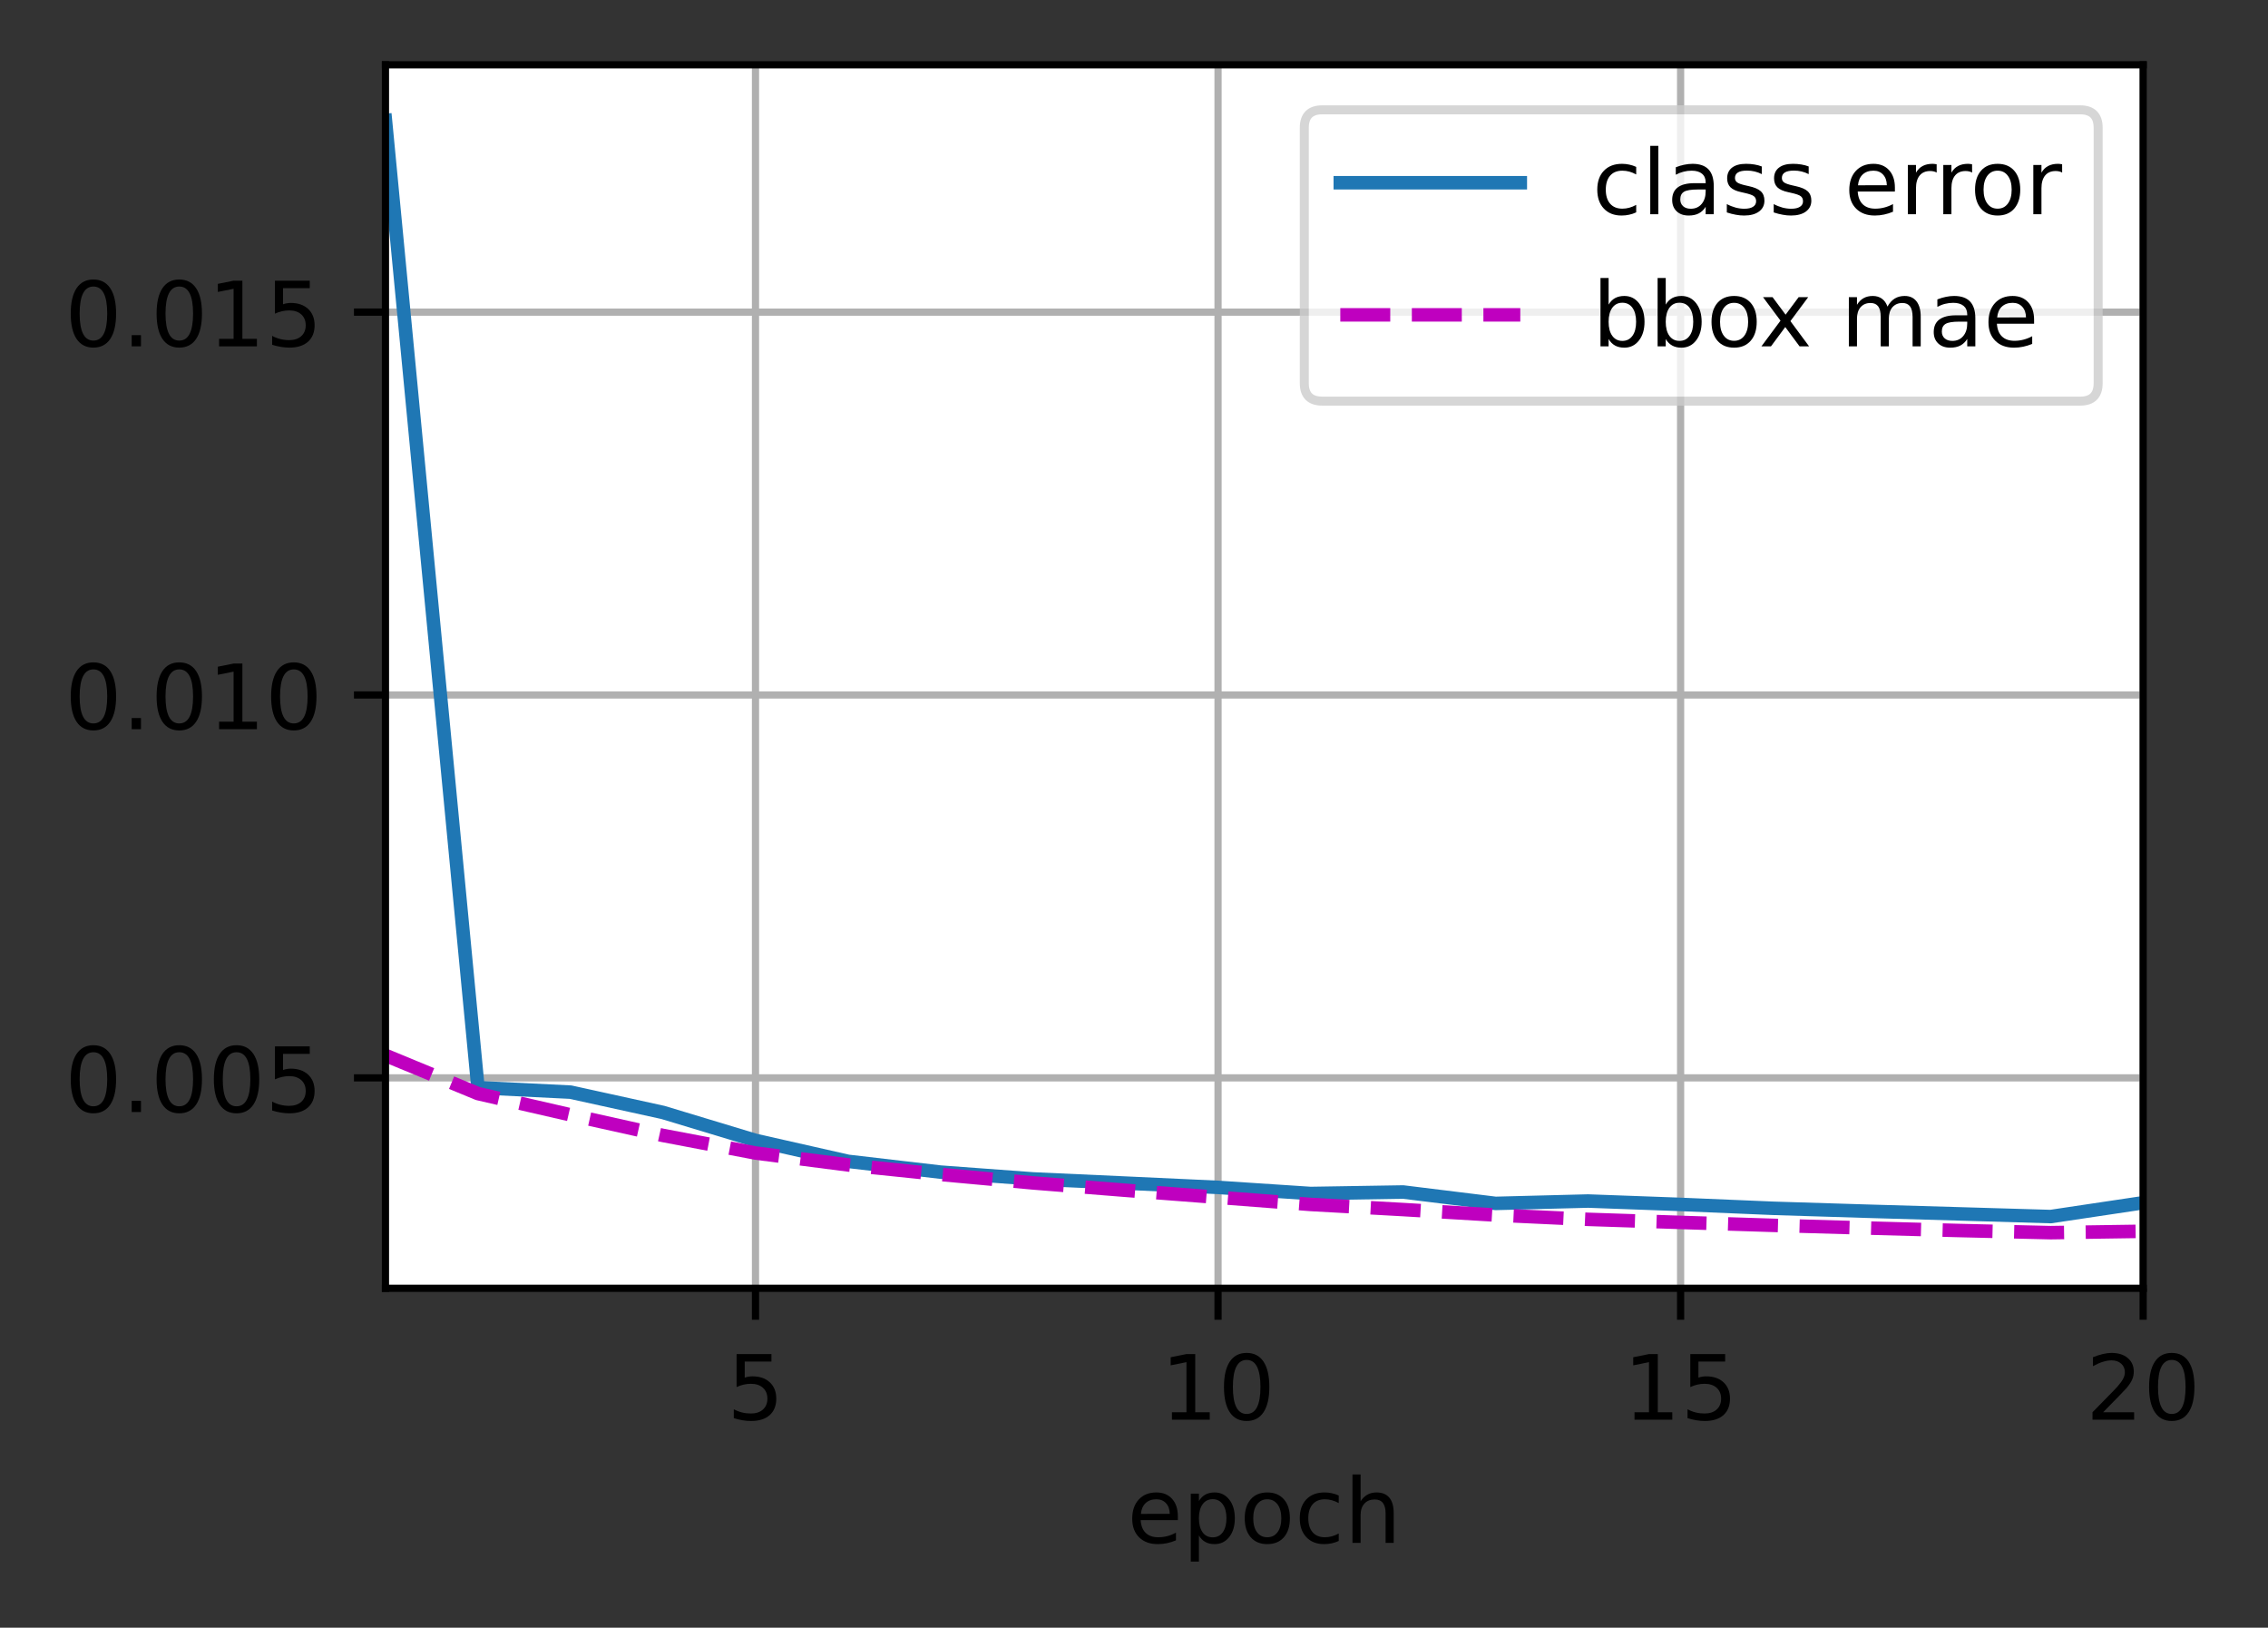 <?xml version="1.0" encoding="UTF-8"?>
<svg xmlns="http://www.w3.org/2000/svg" xmlns:xlink="http://www.w3.org/1999/xlink" width="315pt" height="226pt" viewBox="0 0 315 226" version="1.1">
<rect x="0" y="0" width="315" height="226" fill="#333333" stroke="none"/>
<defs>
<clipPath id="clip1">
  <path d="M 104 9 L 106 9 L 106 178.875 L 104 178.875 Z M 104 9 "/>
</clipPath>
<clipPath id="clip2">
  <path d="M 168 9 L 170 9 L 170 178.875 L 168 178.875 Z M 168 9 "/>
</clipPath>
<clipPath id="clip3">
  <path d="M 232 9 L 235 9 L 235 178.875 L 232 178.875 Z M 232 9 "/>
</clipPath>
<clipPath id="clip4">
  <path d="M 296 9 L 297.66 9 L 297.66 178.875 L 296 178.875 Z M 296 9 "/>
</clipPath>
<clipPath id="clip5">
  <path d="M 53.535 148 L 297.66 148 L 297.66 151 L 53.535 151 Z M 53.535 148 "/>
</clipPath>
<clipPath id="clip6">
  <path d="M 53.535 95 L 297.66 95 L 297.66 98 L 53.535 98 Z M 53.535 95 "/>
</clipPath>
<clipPath id="clip7">
  <path d="M 53.535 42 L 297.66 42 L 297.66 45 L 53.535 45 Z M 53.535 42 "/>
</clipPath>
<clipPath id="clip8">
  <path d="M 53.535 15 L 297.66 15 L 297.66 171 L 53.535 171 Z M 53.535 15 "/>
</clipPath>
<clipPath id="clip9">
  <path d="M 53.535 145 L 297.66 145 L 297.66 173 L 53.535 173 Z M 53.535 145 "/>
</clipPath>
<filter id="alpha" filterUnits="objectBoundingBox" x="0%" y="0%" width="100%" height="100%">
  <feColorMatrix type="matrix" in="SourceGraphic" values="0 0 0 0 1 0 0 0 0 1 0 0 0 0 1 0 0 0 1 0"/>
</filter>
<mask id="mask0">
  <g filter="url(#alpha)">
<rect x="0" y="0" width="315" height="226" style="fill:rgb(0%,0%,0%);fill-opacity:0.8;stroke:none;"/>
  </g>
</mask>
<clipPath id="clip10">
  <rect x="0" y="0" width="315" height="226"/>
</clipPath>
<g id="surface5" clip-path="url(#clip10)">
<path style="fill-rule:nonzero;fill:rgb(100%,100%,100%);fill-opacity:1;stroke-width:1;stroke-linecap:butt;stroke-linejoin:miter;stroke:rgb(80%,80%,80%);stroke-opacity:1;stroke-miterlimit:4;" d="M 146.922 44.556 L 231.128 44.556 C 232.463 44.556 233.128 43.891 233.128 42.556 L 233.128 14.2 C 233.128 12.866 232.463 12.2 231.128 12.2 L 146.922 12.2 C 145.588 12.2 144.922 12.866 144.922 14.2 L 144.922 42.556 C 144.922 43.891 145.588 44.556 146.922 44.556 Z M 146.922 44.556 " transform="matrix(1.25,0,0,1.25,0,0)"/>
</g>
</defs>
<g id="surface1">
<path style=" stroke:none;fill-rule:nonzero;fill:rgb(100%,100%,100%);fill-opacity:1;" d="M 53.535 178.875 L 297.66 178.875 L 297.66 9 L 53.535 9 Z M 53.535 178.875 "/>
<g clip-path="url(#clip1)" clip-rule="nonzero">
<path style="fill:none;stroke-width:0.8;stroke-linecap:square;stroke-linejoin:round;stroke:rgb(69.02%,69.02%,69.02%);stroke-opacity:1;stroke-miterlimit:4;" d="M 83.944 143.1 L 83.944 7.2 " transform="matrix(1.25,0,0,1.25,0,0)"/>
</g>
<path style="fill:none;stroke-width:0.8;stroke-linecap:butt;stroke-linejoin:round;stroke:rgb(0%,0%,0%);stroke-opacity:1;stroke-miterlimit:4;" d="M -0 0 L -0 3.5 " transform="matrix(1.25,0,0,1.25,104.93,178.875)"/>
<path style=" stroke:none;fill-rule:nonzero;fill:rgb(0%,0%,0%);fill-opacity:1;" d="M 102.305 188.012 L 107.145 188.012 L 107.145 189.051 L 103.434 189.051 L 103.434 191.281 C 103.609 191.219 103.789 191.176 103.969 191.145 C 104.148 191.113 104.328 191.102 104.508 191.102 C 105.523 191.102 106.328 191.379 106.922 191.938 C 107.516 192.492 107.816 193.246 107.816 194.199 C 107.816 195.18 107.508 195.941 106.898 196.488 C 106.289 197.031 105.426 197.301 104.316 197.301 C 103.934 197.301 103.543 197.27 103.148 197.203 C 102.75 197.137 102.34 197.039 101.918 196.91 L 101.918 195.672 C 102.285 195.871 102.664 196.02 103.055 196.117 C 103.445 196.215 103.855 196.262 104.293 196.262 C 104.996 196.262 105.555 196.078 105.965 195.707 C 106.375 195.336 106.582 194.836 106.582 194.199 C 106.582 193.566 106.375 193.062 105.965 192.695 C 105.555 192.324 104.996 192.137 104.293 192.137 C 103.961 192.137 103.633 192.172 103.305 192.246 C 102.977 192.32 102.645 192.434 102.305 192.59 Z M 102.305 188.012 "/>
<g clip-path="url(#clip2)" clip-rule="nonzero">
<path style="fill:none;stroke-width:0.8;stroke-linecap:square;stroke-linejoin:round;stroke:rgb(69.02%,69.02%,69.02%);stroke-opacity:1;stroke-miterlimit:4;" d="M 135.338 143.1 L 135.338 7.2 " transform="matrix(1.25,0,0,1.25,0,0)"/>
</g>
<path style="fill:none;stroke-width:0.8;stroke-linecap:butt;stroke-linejoin:round;stroke:rgb(0%,0%,0%);stroke-opacity:1;stroke-miterlimit:4;" d="M -0.001 0 L -0.001 3.5 " transform="matrix(1.25,0,0,1.25,169.173,178.875)"/>
<path style=" stroke:none;fill-rule:nonzero;fill:rgb(0%,0%,0%);fill-opacity:1;" d="M 162.77 196.086 L 164.785 196.086 L 164.785 189.133 L 162.594 189.574 L 162.594 188.449 L 164.773 188.012 L 166.004 188.012 L 166.004 196.086 L 168.02 196.086 L 168.02 197.125 L 162.77 197.125 Z M 162.77 196.086 "/>
<path style=" stroke:none;fill-rule:nonzero;fill:rgb(0%,0%,0%);fill-opacity:1;" d="M 173.145 188.824 C 172.512 188.824 172.035 189.137 171.715 189.762 C 171.395 190.383 171.234 191.324 171.234 192.578 C 171.234 193.824 171.395 194.762 171.715 195.387 C 172.035 196.012 172.512 196.324 173.145 196.324 C 173.785 196.324 174.266 196.012 174.582 195.387 C 174.902 194.762 175.062 193.824 175.062 192.578 C 175.062 191.324 174.902 190.383 174.582 189.762 C 174.266 189.137 173.785 188.824 173.145 188.824 Z M 173.145 187.848 C 174.168 187.848 174.949 188.25 175.488 189.059 C 176.027 189.867 176.297 191.039 176.297 192.578 C 176.297 194.109 176.027 195.281 175.488 196.09 C 174.949 196.898 174.168 197.301 173.145 197.301 C 172.125 197.301 171.344 196.898 170.805 196.09 C 170.266 195.281 169.996 194.109 169.996 192.578 C 169.996 191.039 170.266 189.867 170.805 189.059 C 171.344 188.25 172.125 187.848 173.145 187.848 Z M 173.145 187.848 "/>
<g clip-path="url(#clip3)" clip-rule="nonzero">
<path style="fill:none;stroke-width:0.8;stroke-linecap:square;stroke-linejoin:round;stroke:rgb(69.02%,69.02%,69.02%);stroke-opacity:1;stroke-miterlimit:4;" d="M 186.734 143.1 L 186.734 7.2 " transform="matrix(1.25,0,0,1.25,0,0)"/>
</g>
<path style="fill:none;stroke-width:0.8;stroke-linecap:butt;stroke-linejoin:round;stroke:rgb(0%,0%,0%);stroke-opacity:1;stroke-miterlimit:4;" d="M 0.001 0 L 0.001 3.5 " transform="matrix(1.25,0,0,1.25,233.417,178.875)"/>
<path style=" stroke:none;fill-rule:nonzero;fill:rgb(0%,0%,0%);fill-opacity:1;" d="M 227.016 196.086 L 229.027 196.086 L 229.027 189.133 L 226.836 189.574 L 226.836 188.449 L 229.016 188.012 L 230.25 188.012 L 230.25 196.086 L 232.262 196.086 L 232.262 197.125 L 227.016 197.125 Z M 227.016 196.086 "/>
<path style=" stroke:none;fill-rule:nonzero;fill:rgb(0%,0%,0%);fill-opacity:1;" d="M 234.766 188.012 L 239.605 188.012 L 239.605 189.051 L 235.895 189.051 L 235.895 191.281 C 236.074 191.219 236.25 191.176 236.43 191.145 C 236.609 191.113 236.789 191.102 236.969 191.102 C 237.984 191.102 238.793 191.379 239.387 191.938 C 239.98 192.492 240.277 193.246 240.277 194.199 C 240.277 195.18 239.973 195.941 239.363 196.488 C 238.75 197.031 237.891 197.301 236.781 197.301 C 236.398 197.301 236.008 197.27 235.609 197.203 C 235.215 197.137 234.805 197.039 234.383 196.91 L 234.383 195.672 C 234.746 195.871 235.125 196.02 235.516 196.117 C 235.906 196.215 236.32 196.262 236.754 196.262 C 237.457 196.262 238.016 196.078 238.426 195.707 C 238.836 195.336 239.043 194.836 239.043 194.199 C 239.043 193.566 238.836 193.062 238.426 192.695 C 238.016 192.324 237.457 192.137 236.754 192.137 C 236.426 192.137 236.098 192.172 235.77 192.246 C 235.441 192.32 235.105 192.434 234.766 192.59 Z M 234.766 188.012 "/>
<g clip-path="url(#clip4)" clip-rule="nonzero">
<path style="fill:none;stroke-width:0.8;stroke-linecap:square;stroke-linejoin:round;stroke:rgb(69.02%,69.02%,69.02%);stroke-opacity:1;stroke-miterlimit:4;" d="M 238.128 143.1 L 238.128 7.2 " transform="matrix(1.25,0,0,1.25,0,0)"/>
</g>
<path style="fill:none;stroke-width:0.8;stroke-linecap:butt;stroke-linejoin:round;stroke:rgb(0%,0%,0%);stroke-opacity:1;stroke-miterlimit:4;" d="M 0 0 L 0 3.5 " transform="matrix(1.25,0,0,1.25,297.66,178.875)"/>
<path style=" stroke:none;fill-rule:nonzero;fill:rgb(0%,0%,0%);fill-opacity:1;" d="M 292.105 196.086 L 296.406 196.086 L 296.406 197.125 L 290.625 197.125 L 290.625 196.086 C 291.09 195.602 291.727 194.953 292.535 194.137 C 293.344 193.32 293.852 192.793 294.059 192.559 C 294.453 192.113 294.727 191.738 294.883 191.434 C 295.043 191.125 295.121 190.824 295.121 190.527 C 295.121 190.043 294.953 189.648 294.609 189.344 C 294.273 189.035 293.828 188.883 293.281 188.883 C 292.898 188.883 292.488 188.949 292.059 189.086 C 291.629 189.219 291.172 189.422 290.684 189.695 L 290.684 188.449 C 291.18 188.25 291.645 188.102 292.074 188 C 292.508 187.898 292.902 187.848 293.258 187.848 C 294.203 187.848 294.957 188.082 295.516 188.555 C 296.078 189.027 296.359 189.656 296.359 190.445 C 296.359 190.82 296.289 191.176 296.148 191.512 C 296.008 191.848 295.754 192.242 295.383 192.699 C 295.281 192.816 294.957 193.156 294.414 193.723 C 293.867 194.285 293.098 195.074 292.105 196.086 Z M 292.105 196.086 "/>
<path style=" stroke:none;fill-rule:nonzero;fill:rgb(0%,0%,0%);fill-opacity:1;" d="M 301.633 188.824 C 301 188.824 300.52 189.137 300.199 189.762 C 299.883 190.383 299.723 191.324 299.723 192.578 C 299.723 193.824 299.883 194.762 300.199 195.387 C 300.52 196.012 301 196.324 301.633 196.324 C 302.273 196.324 302.75 196.012 303.07 195.387 C 303.391 194.762 303.551 193.824 303.551 192.578 C 303.551 191.324 303.391 190.383 303.07 189.762 C 302.75 189.137 302.273 188.824 301.633 188.824 Z M 301.633 187.848 C 302.656 187.848 303.434 188.25 303.973 189.059 C 304.512 189.867 304.781 191.039 304.781 192.578 C 304.781 194.109 304.512 195.281 303.973 196.09 C 303.434 196.898 302.656 197.301 301.633 197.301 C 300.613 197.301 299.832 196.898 299.293 196.09 C 298.754 195.281 298.484 194.109 298.484 192.578 C 298.484 191.039 298.754 189.867 299.293 189.059 C 299.832 188.25 300.613 187.848 301.633 187.848 Z M 301.633 187.848 "/>
<path style=" stroke:none;fill-rule:nonzero;fill:rgb(0%,0%,0%);fill-opacity:1;" d="M 163.59 210.523 L 163.59 211.07 L 158.426 211.07 C 158.473 211.844 158.707 212.434 159.125 212.84 C 159.539 213.242 160.121 213.445 160.867 213.445 C 161.297 213.445 161.715 213.395 162.121 213.289 C 162.523 213.184 162.926 213.023 163.328 212.812 L 163.328 213.875 C 162.922 214.043 162.508 214.176 162.086 214.266 C 161.664 214.355 161.234 214.398 160.801 214.398 C 159.707 214.398 158.844 214.082 158.207 213.449 C 157.57 212.812 157.254 211.953 157.254 210.871 C 157.254 209.75 157.555 208.863 158.16 208.207 C 158.762 207.551 159.578 207.223 160.605 207.223 C 161.523 207.223 162.25 207.516 162.785 208.109 C 163.32 208.699 163.59 209.504 163.59 210.523 Z M 162.465 210.191 C 162.457 209.578 162.285 209.09 161.949 208.723 C 161.613 208.355 161.168 208.172 160.617 208.172 C 159.988 208.172 159.488 208.348 159.113 208.703 C 158.734 209.059 158.52 209.555 158.461 210.199 Z M 162.465 210.191 "/>
<path style=" stroke:none;fill-rule:nonzero;fill:rgb(0%,0%,0%);fill-opacity:1;" d="M 166.516 213.195 L 166.516 216.82 L 165.387 216.82 L 165.387 207.387 L 166.516 207.387 L 166.516 208.422 C 166.754 208.016 167.051 207.715 167.41 207.52 C 167.773 207.32 168.203 207.223 168.703 207.223 C 169.531 207.223 170.207 207.551 170.727 208.211 C 171.246 208.867 171.504 209.734 171.504 210.809 C 171.504 211.883 171.246 212.75 170.727 213.41 C 170.207 214.07 169.531 214.398 168.703 214.398 C 168.203 214.398 167.773 214.301 167.41 214.102 C 167.051 213.902 166.754 213.602 166.516 213.195 Z M 170.34 210.809 C 170.34 209.984 170.168 209.336 169.828 208.867 C 169.488 208.395 169.023 208.16 168.43 208.16 C 167.832 208.16 167.367 208.395 167.027 208.867 C 166.688 209.336 166.516 209.984 166.516 210.809 C 166.516 211.633 166.688 212.281 167.027 212.754 C 167.367 213.223 167.832 213.457 168.43 213.457 C 169.023 213.457 169.488 213.223 169.828 212.754 C 170.168 212.281 170.34 211.633 170.34 210.809 Z M 170.34 210.809 "/>
<path style=" stroke:none;fill-rule:nonzero;fill:rgb(0%,0%,0%);fill-opacity:1;" d="M 176.016 208.172 C 175.414 208.172 174.938 208.406 174.586 208.879 C 174.234 209.348 174.062 209.992 174.062 210.809 C 174.062 211.625 174.234 212.27 174.582 212.742 C 174.93 213.211 175.41 213.445 176.016 213.445 C 176.613 213.445 177.086 213.211 177.438 212.738 C 177.785 212.266 177.961 211.621 177.961 210.809 C 177.961 210 177.785 209.355 177.438 208.883 C 177.086 208.41 176.613 208.172 176.016 208.172 Z M 176.016 207.223 C 176.992 207.223 177.758 207.539 178.316 208.176 C 178.875 208.809 179.152 209.688 179.152 210.809 C 179.152 211.926 178.875 212.805 178.316 213.445 C 177.758 214.082 176.992 214.398 176.016 214.398 C 175.035 214.398 174.266 214.082 173.711 213.445 C 173.156 212.805 172.879 211.926 172.879 210.809 C 172.879 209.688 173.156 208.809 173.711 208.176 C 174.266 207.539 175.035 207.223 176.016 207.223 Z M 176.016 207.223 "/>
<path style=" stroke:none;fill-rule:nonzero;fill:rgb(0%,0%,0%);fill-opacity:1;" d="M 185.934 207.648 L 185.934 208.699 C 185.613 208.523 185.297 208.391 184.977 208.305 C 184.66 208.215 184.336 208.172 184.012 208.172 C 183.281 208.172 182.715 208.402 182.312 208.867 C 181.91 209.328 181.707 209.973 181.707 210.809 C 181.707 211.645 181.91 212.293 182.312 212.754 C 182.715 213.215 183.281 213.445 184.012 213.445 C 184.336 213.445 184.66 213.402 184.977 213.316 C 185.297 213.227 185.613 213.098 185.934 212.922 L 185.934 213.961 C 185.617 214.105 185.293 214.215 184.957 214.289 C 184.625 214.363 184.266 214.398 183.887 214.398 C 182.859 214.398 182.039 214.074 181.434 213.43 C 180.828 212.781 180.523 211.906 180.523 210.809 C 180.523 209.695 180.832 208.816 181.441 208.18 C 182.055 207.539 182.895 207.223 183.961 207.223 C 184.309 207.223 184.645 207.258 184.973 207.328 C 185.305 207.398 185.621 207.504 185.934 207.648 Z M 185.934 207.648 "/>
<path style=" stroke:none;fill-rule:nonzero;fill:rgb(0%,0%,0%);fill-opacity:1;" d="M 193.57 210.094 L 193.57 214.223 L 192.445 214.223 L 192.445 210.133 C 192.445 209.484 192.32 209 192.066 208.68 C 191.816 208.359 191.438 208.199 190.934 208.199 C 190.324 208.199 189.848 208.391 189.496 208.777 C 189.148 209.164 188.973 209.691 188.973 210.359 L 188.973 214.223 L 187.844 214.223 L 187.844 204.723 L 188.973 204.723 L 188.973 208.449 C 189.242 208.035 189.559 207.73 189.922 207.527 C 190.285 207.324 190.707 207.223 191.184 207.223 C 191.969 207.223 192.562 207.465 192.965 207.949 C 193.367 208.434 193.57 209.148 193.57 210.094 Z M 193.57 210.094 "/>
<g clip-path="url(#clip5)" clip-rule="nonzero">
<path style="fill:none;stroke-width:0.8;stroke-linecap:square;stroke-linejoin:round;stroke:rgb(69.02%,69.02%,69.02%);stroke-opacity:1;stroke-miterlimit:4;" d="M 42.828 119.725 L 238.128 119.725 " transform="matrix(1.25,0,0,1.25,0,0)"/>
</g>
<path style="fill:none;stroke-width:0.8;stroke-linecap:butt;stroke-linejoin:round;stroke:rgb(0%,0%,0%);stroke-opacity:1;stroke-miterlimit:4;" d="M -0 0.001 L -3.5 0.001 " transform="matrix(1.25,0,0,1.25,53.535,149.655)"/>
<path style=" stroke:none;fill-rule:nonzero;fill:rgb(0%,0%,0%);fill-opacity:1;" d="M 12.973 146.102 C 12.34 146.102 11.863 146.414 11.543 147.039 C 11.223 147.664 11.062 148.602 11.062 149.855 C 11.062 151.105 11.223 152.043 11.543 152.668 C 11.863 153.293 12.34 153.605 12.973 153.605 C 13.613 153.605 14.09 153.293 14.41 152.668 C 14.73 152.043 14.891 151.105 14.891 149.855 C 14.891 148.602 14.73 147.664 14.41 147.039 C 14.09 146.414 13.613 146.102 12.973 146.102 Z M 12.973 145.125 C 13.996 145.125 14.777 145.531 15.316 146.34 C 15.855 147.145 16.125 148.32 16.125 149.855 C 16.125 151.391 15.855 152.562 15.316 153.371 C 14.777 154.176 13.996 154.582 12.973 154.582 C 11.953 154.582 11.172 154.176 10.633 153.371 C 10.094 152.562 9.824 151.391 9.824 149.855 C 9.824 148.32 10.094 147.145 10.633 146.34 C 11.172 145.531 11.953 145.125 12.973 145.125 Z M 12.973 145.125 "/>
<path style=" stroke:none;fill-rule:nonzero;fill:rgb(0%,0%,0%);fill-opacity:1;" d="M 18.289 152.852 L 19.578 152.852 L 19.578 154.402 L 18.289 154.402 Z M 18.289 152.852 "/>
<path style=" stroke:none;fill-rule:nonzero;fill:rgb(0%,0%,0%);fill-opacity:1;" d="M 24.898 146.102 C 24.266 146.102 23.789 146.414 23.469 147.039 C 23.148 147.664 22.988 148.602 22.988 149.855 C 22.988 151.105 23.148 152.043 23.469 152.668 C 23.789 153.293 24.266 153.605 24.898 153.605 C 25.539 153.605 26.016 153.293 26.336 152.668 C 26.656 152.043 26.816 151.105 26.816 149.855 C 26.816 148.602 26.656 147.664 26.336 147.039 C 26.016 146.414 25.539 146.102 24.898 146.102 Z M 24.898 145.125 C 25.922 145.125 26.703 145.531 27.242 146.34 C 27.781 147.145 28.051 148.32 28.051 149.855 C 28.051 151.391 27.781 152.562 27.242 153.371 C 26.703 154.176 25.922 154.582 24.898 154.582 C 23.879 154.582 23.098 154.176 22.559 153.371 C 22.02 152.562 21.75 151.391 21.75 149.855 C 21.75 148.32 22.02 147.145 22.559 146.34 C 23.098 145.531 23.879 145.125 24.898 145.125 Z M 24.898 145.125 "/>
<path style=" stroke:none;fill-rule:nonzero;fill:rgb(0%,0%,0%);fill-opacity:1;" d="M 32.852 146.102 C 32.219 146.102 31.742 146.414 31.422 147.039 C 31.102 147.664 30.941 148.602 30.941 149.855 C 30.941 151.105 31.102 152.043 31.422 152.668 C 31.742 153.293 32.219 153.605 32.852 153.605 C 33.492 153.605 33.969 153.293 34.289 152.668 C 34.609 152.043 34.77 151.105 34.77 149.855 C 34.77 148.602 34.609 147.664 34.289 147.039 C 33.969 146.414 33.492 146.102 32.852 146.102 Z M 32.852 145.125 C 33.875 145.125 34.656 145.531 35.195 146.34 C 35.734 147.145 36.004 148.32 36.004 149.855 C 36.004 151.391 35.734 152.562 35.195 153.371 C 34.656 154.176 33.875 154.582 32.852 154.582 C 31.832 154.582 31.051 154.176 30.512 153.371 C 29.973 152.562 29.703 151.391 29.703 149.855 C 29.703 148.32 29.973 147.145 30.512 146.34 C 31.051 145.531 31.832 145.125 32.852 145.125 Z M 32.852 145.125 "/>
<path style=" stroke:none;fill-rule:nonzero;fill:rgb(0%,0%,0%);fill-opacity:1;" d="M 38.184 145.289 L 43.023 145.289 L 43.023 146.328 L 39.312 146.328 L 39.312 148.562 C 39.488 148.5 39.668 148.453 39.848 148.426 C 40.027 148.395 40.207 148.379 40.387 148.379 C 41.402 148.379 42.207 148.66 42.801 149.215 C 43.395 149.773 43.695 150.527 43.695 151.48 C 43.695 152.461 43.387 153.223 42.777 153.766 C 42.168 154.309 41.305 154.582 40.195 154.582 C 39.812 154.582 39.422 154.547 39.027 154.484 C 38.629 154.418 38.219 154.32 37.797 154.191 L 37.797 152.949 C 38.164 153.148 38.543 153.297 38.934 153.395 C 39.324 153.492 39.734 153.543 40.172 153.543 C 40.875 153.543 41.434 153.355 41.844 152.988 C 42.254 152.617 42.461 152.113 42.461 151.48 C 42.461 150.844 42.254 150.344 41.844 149.973 C 41.434 149.602 40.875 149.418 40.172 149.418 C 39.84 149.418 39.512 149.453 39.184 149.527 C 38.855 149.598 38.523 149.715 38.184 149.867 Z M 38.184 145.289 "/>
<g clip-path="url(#clip6)" clip-rule="nonzero">
<path style="fill:none;stroke-width:0.8;stroke-linecap:square;stroke-linejoin:round;stroke:rgb(69.02%,69.02%,69.02%);stroke-opacity:1;stroke-miterlimit:4;" d="M 42.828 77.197 L 238.128 77.197 " transform="matrix(1.25,0,0,1.25,0,0)"/>
</g>
<path style="fill:none;stroke-width:0.8;stroke-linecap:butt;stroke-linejoin:round;stroke:rgb(0%,0%,0%);stroke-opacity:1;stroke-miterlimit:4;" d="M -0 -0 L -3.5 -0 " transform="matrix(1.25,0,0,1.25,53.535,96.496)"/>
<path style=" stroke:none;fill-rule:nonzero;fill:rgb(0%,0%,0%);fill-opacity:1;" d="M 12.973 92.945 C 12.34 92.945 11.863 93.258 11.543 93.883 C 11.223 94.504 11.062 95.445 11.062 96.699 C 11.062 97.945 11.223 98.883 11.543 99.508 C 11.863 100.133 12.34 100.445 12.973 100.445 C 13.613 100.445 14.09 100.133 14.41 99.508 C 14.73 98.883 14.891 97.945 14.891 96.699 C 14.891 95.445 14.73 94.504 14.41 93.883 C 14.09 93.258 13.613 92.945 12.973 92.945 Z M 12.973 91.969 C 13.996 91.969 14.777 92.371 15.316 93.18 C 15.855 93.988 16.125 95.16 16.125 96.699 C 16.125 98.23 15.855 99.402 15.316 100.211 C 14.777 101.02 13.996 101.422 12.973 101.422 C 11.953 101.422 11.172 101.02 10.633 100.211 C 10.094 99.402 9.824 98.23 9.824 96.699 C 9.824 95.16 10.094 93.988 10.633 93.18 C 11.172 92.371 11.953 91.969 12.973 91.969 Z M 12.973 91.969 "/>
<path style=" stroke:none;fill-rule:nonzero;fill:rgb(0%,0%,0%);fill-opacity:1;" d="M 18.289 99.695 L 19.578 99.695 L 19.578 101.246 L 18.289 101.246 Z M 18.289 99.695 "/>
<path style=" stroke:none;fill-rule:nonzero;fill:rgb(0%,0%,0%);fill-opacity:1;" d="M 24.898 92.945 C 24.266 92.945 23.789 93.258 23.469 93.883 C 23.148 94.504 22.988 95.445 22.988 96.699 C 22.988 97.945 23.148 98.883 23.469 99.508 C 23.789 100.133 24.266 100.445 24.898 100.445 C 25.539 100.445 26.016 100.133 26.336 99.508 C 26.656 98.883 26.816 97.945 26.816 96.699 C 26.816 95.445 26.656 94.504 26.336 93.883 C 26.016 93.258 25.539 92.945 24.898 92.945 Z M 24.898 91.969 C 25.922 91.969 26.703 92.371 27.242 93.18 C 27.781 93.988 28.051 95.16 28.051 96.699 C 28.051 98.23 27.781 99.402 27.242 100.211 C 26.703 101.02 25.922 101.422 24.898 101.422 C 23.879 101.422 23.098 101.02 22.559 100.211 C 22.02 99.402 21.75 98.23 21.75 96.699 C 21.75 95.16 22.02 93.988 22.559 93.18 C 23.098 92.371 23.879 91.969 24.898 91.969 Z M 24.898 91.969 "/>
<path style=" stroke:none;fill-rule:nonzero;fill:rgb(0%,0%,0%);fill-opacity:1;" d="M 30.43 100.207 L 32.445 100.207 L 32.445 93.254 L 30.254 93.695 L 30.254 92.57 L 32.434 92.133 L 33.664 92.133 L 33.664 100.207 L 35.68 100.207 L 35.68 101.246 L 30.43 101.246 Z M 30.43 100.207 "/>
<path style=" stroke:none;fill-rule:nonzero;fill:rgb(0%,0%,0%);fill-opacity:1;" d="M 40.805 92.945 C 40.172 92.945 39.695 93.258 39.375 93.883 C 39.055 94.504 38.895 95.445 38.895 96.699 C 38.895 97.945 39.055 98.883 39.375 99.508 C 39.695 100.133 40.172 100.445 40.805 100.445 C 41.445 100.445 41.922 100.133 42.242 99.508 C 42.562 98.883 42.723 97.945 42.723 96.699 C 42.723 95.445 42.562 94.504 42.242 93.883 C 41.922 93.258 41.445 92.945 40.805 92.945 Z M 40.805 91.969 C 41.828 91.969 42.609 92.371 43.148 93.18 C 43.688 93.988 43.957 95.16 43.957 96.699 C 43.957 98.23 43.688 99.402 43.148 100.211 C 42.609 101.02 41.828 101.422 40.805 101.422 C 39.785 101.422 39.004 101.02 38.465 100.211 C 37.926 99.402 37.656 98.23 37.656 96.699 C 37.656 95.16 37.926 93.988 38.465 93.18 C 39.004 92.371 39.785 91.969 40.805 91.969 Z M 40.805 91.969 "/>
<g clip-path="url(#clip7)" clip-rule="nonzero">
<path style="fill:none;stroke-width:0.8;stroke-linecap:square;stroke-linejoin:round;stroke:rgb(69.02%,69.02%,69.02%);stroke-opacity:1;stroke-miterlimit:4;" d="M 42.828 34.669 L 238.128 34.669 " transform="matrix(1.25,0,0,1.25,0,0)"/>
</g>
<path style="fill:none;stroke-width:0.8;stroke-linecap:butt;stroke-linejoin:round;stroke:rgb(0%,0%,0%);stroke-opacity:1;stroke-miterlimit:4;" d="M -0 -0.002 L -3.5 -0.002 " transform="matrix(1.25,0,0,1.25,53.535,43.338)"/>
<path style=" stroke:none;fill-rule:nonzero;fill:rgb(0%,0%,0%);fill-opacity:1;" d="M 12.973 39.785 C 12.34 39.785 11.863 40.098 11.543 40.723 C 11.223 41.348 11.062 42.285 11.062 43.539 C 11.062 44.789 11.223 45.727 11.543 46.352 C 11.863 46.977 12.34 47.289 12.973 47.289 C 13.613 47.289 14.09 46.977 14.41 46.352 C 14.73 45.727 14.891 44.789 14.891 43.539 C 14.891 42.285 14.73 41.348 14.41 40.723 C 14.09 40.098 13.613 39.785 12.973 39.785 Z M 12.973 38.809 C 13.996 38.809 14.777 39.215 15.316 40.023 C 15.855 40.828 16.125 42.004 16.125 43.539 C 16.125 45.074 15.855 46.246 15.316 47.055 C 14.777 47.859 13.996 48.266 12.973 48.266 C 11.953 48.266 11.172 47.859 10.633 47.055 C 10.094 46.246 9.824 45.074 9.824 43.539 C 9.824 42.004 10.094 40.828 10.633 40.023 C 11.172 39.215 11.953 38.809 12.973 38.809 Z M 12.973 38.809 "/>
<path style=" stroke:none;fill-rule:nonzero;fill:rgb(0%,0%,0%);fill-opacity:1;" d="M 18.289 46.535 L 19.578 46.535 L 19.578 48.086 L 18.289 48.086 Z M 18.289 46.535 "/>
<path style=" stroke:none;fill-rule:nonzero;fill:rgb(0%,0%,0%);fill-opacity:1;" d="M 24.898 39.785 C 24.266 39.785 23.789 40.098 23.469 40.723 C 23.148 41.348 22.988 42.285 22.988 43.539 C 22.988 44.789 23.148 45.727 23.469 46.352 C 23.789 46.977 24.266 47.289 24.898 47.289 C 25.539 47.289 26.016 46.977 26.336 46.352 C 26.656 45.727 26.816 44.789 26.816 43.539 C 26.816 42.285 26.656 41.348 26.336 40.723 C 26.016 40.098 25.539 39.785 24.898 39.785 Z M 24.898 38.809 C 25.922 38.809 26.703 39.215 27.242 40.023 C 27.781 40.828 28.051 42.004 28.051 43.539 C 28.051 45.074 27.781 46.246 27.242 47.055 C 26.703 47.859 25.922 48.266 24.898 48.266 C 23.879 48.266 23.098 47.859 22.559 47.055 C 22.02 46.246 21.75 45.074 21.75 43.539 C 21.75 42.004 22.02 40.828 22.559 40.023 C 23.098 39.215 23.879 38.809 24.898 38.809 Z M 24.898 38.809 "/>
<path style=" stroke:none;fill-rule:nonzero;fill:rgb(0%,0%,0%);fill-opacity:1;" d="M 30.43 47.051 L 32.445 47.051 L 32.445 40.098 L 30.254 40.535 L 30.254 39.414 L 32.434 38.973 L 33.664 38.973 L 33.664 47.051 L 35.68 47.051 L 35.68 48.086 L 30.43 48.086 Z M 30.43 47.051 "/>
<path style=" stroke:none;fill-rule:nonzero;fill:rgb(0%,0%,0%);fill-opacity:1;" d="M 38.184 38.973 L 43.023 38.973 L 43.023 40.012 L 39.312 40.012 L 39.312 42.246 C 39.488 42.184 39.668 42.137 39.848 42.109 C 40.027 42.078 40.207 42.062 40.387 42.062 C 41.402 42.062 42.207 42.344 42.801 42.898 C 43.395 43.457 43.695 44.211 43.695 45.164 C 43.695 46.145 43.387 46.906 42.777 47.449 C 42.168 47.992 41.305 48.266 40.195 48.266 C 39.812 48.266 39.422 48.23 39.027 48.168 C 38.629 48.102 38.219 48.004 37.797 47.875 L 37.797 46.633 C 38.164 46.832 38.543 46.98 38.934 47.078 C 39.324 47.176 39.734 47.227 40.172 47.227 C 40.875 47.227 41.434 47.039 41.844 46.672 C 42.254 46.301 42.461 45.797 42.461 45.164 C 42.461 44.527 42.254 44.027 41.844 43.656 C 41.434 43.285 40.875 43.102 40.172 43.102 C 39.84 43.102 39.512 43.137 39.184 43.211 C 38.855 43.281 38.523 43.398 38.184 43.551 Z M 38.184 38.973 "/>
<g clip-path="url(#clip8)" clip-rule="nonzero">
<path style="fill:none;stroke-width:1.5;stroke-linecap:square;stroke-linejoin:round;stroke:rgb(12.157%,46.667%,70.588%);stroke-opacity:1;stroke-miterlimit:4;" d="M 42.828 13.378 L 53.106 120.809 L 63.388 121.312 L 73.666 123.569 L 83.944 126.675 L 94.222 129 L 104.503 130.197 L 114.781 130.953 L 125.059 131.419 L 135.338 131.894 L 145.619 132.572 L 155.897 132.406 L 166.175 133.672 L 176.453 133.409 L 186.734 133.784 L 197.012 134.216 L 207.291 134.534 L 217.569 134.831 L 227.85 135.134 L 238.128 133.597 " transform="matrix(1.25,0,0,1.25,0,0)"/>
</g>
<g clip-path="url(#clip9)" clip-rule="nonzero">
<path style="fill:none;stroke-width:1.5;stroke-linecap:butt;stroke-linejoin:round;stroke:rgb(74.902%,0%,74.902%);stroke-opacity:1;stroke-dasharray:5.55,2.4;stroke-miterlimit:4;" d="M 42.828 117.228 L 53.106 121.472 L 63.388 123.834 L 73.666 126.122 L 83.944 128.075 L 94.222 129.397 L 104.503 130.456 L 114.781 131.397 L 125.059 132.216 L 135.338 133 L 145.619 133.787 L 155.897 134.356 L 166.175 134.966 L 176.453 135.444 L 186.734 135.784 L 197.012 136.109 L 207.291 136.403 L 217.569 136.681 L 227.85 136.922 L 238.128 136.769 " transform="matrix(1.25,0,0,1.25,0,0)"/>
</g>
<path style="fill:none;stroke-width:0.8;stroke-linecap:square;stroke-linejoin:miter;stroke:rgb(0%,0%,0%);stroke-opacity:1;stroke-miterlimit:4;" d="M 42.828 143.1 L 42.828 7.2 " transform="matrix(1.25,0,0,1.25,0,0)"/>
<path style="fill:none;stroke-width:0.8;stroke-linecap:square;stroke-linejoin:miter;stroke:rgb(0%,0%,0%);stroke-opacity:1;stroke-miterlimit:4;" d="M 238.128 143.1 L 238.128 7.2 " transform="matrix(1.25,0,0,1.25,0,0)"/>
<path style="fill:none;stroke-width:0.8;stroke-linecap:square;stroke-linejoin:miter;stroke:rgb(0%,0%,0%);stroke-opacity:1;stroke-miterlimit:4;" d="M 42.828 143.1 L 238.128 143.1 " transform="matrix(1.25,0,0,1.25,0,0)"/>
<path style="fill:none;stroke-width:0.8;stroke-linecap:square;stroke-linejoin:miter;stroke:rgb(0%,0%,0%);stroke-opacity:1;stroke-miterlimit:4;" d="M 42.828 7.2 L 238.128 7.2 " transform="matrix(1.25,0,0,1.25,0,0)"/>
<use xlink:href="#surface5" mask="url(#mask0)"/>
<path style="fill:none;stroke-width:1.5;stroke-linecap:square;stroke-linejoin:round;stroke:rgb(12.157%,46.667%,70.588%);stroke-opacity:1;stroke-miterlimit:4;" d="M 148.922 20.297 L 168.922 20.297 " transform="matrix(1.25,0,0,1.25,0,0)"/>
<path style=" stroke:none;fill-rule:nonzero;fill:rgb(0%,0%,0%);fill-opacity:1;" d="M 227.25 23.172 L 227.25 24.223 C 226.934 24.047 226.613 23.918 226.297 23.828 C 225.977 23.742 225.652 23.699 225.328 23.699 C 224.598 23.699 224.031 23.93 223.629 24.391 C 223.227 24.852 223.027 25.5 223.027 26.336 C 223.027 27.172 223.227 27.82 223.629 28.281 C 224.031 28.742 224.598 28.973 225.328 28.973 C 225.652 28.973 225.977 28.93 226.297 28.84 C 226.613 28.754 226.934 28.621 227.25 28.445 L 227.25 29.484 C 226.938 29.633 226.613 29.742 226.277 29.812 C 225.941 29.887 225.586 29.926 225.207 29.926 C 224.176 29.926 223.355 29.602 222.75 28.953 C 222.145 28.309 221.844 27.434 221.844 26.336 C 221.844 25.223 222.148 24.344 222.762 23.707 C 223.375 23.066 224.215 22.746 225.281 22.746 C 225.625 22.746 225.961 22.785 226.293 22.855 C 226.621 22.926 226.941 23.031 227.25 23.172 Z M 227.25 23.172 "/>
<path style=" stroke:none;fill-rule:nonzero;fill:rgb(0%,0%,0%);fill-opacity:1;" d="M 229.203 20.25 L 230.324 20.25 L 230.324 29.746 L 229.203 29.746 Z M 229.203 20.25 "/>
<path style=" stroke:none;fill-rule:nonzero;fill:rgb(0%,0%,0%);fill-opacity:1;" d="M 235.781 26.312 C 234.875 26.312 234.246 26.414 233.895 26.621 C 233.547 26.828 233.371 27.184 233.371 27.684 C 233.371 28.082 233.504 28.398 233.766 28.633 C 234.027 28.867 234.387 28.984 234.836 28.984 C 235.461 28.984 235.961 28.762 236.336 28.32 C 236.711 27.879 236.898 27.293 236.898 26.562 L 236.898 26.312 Z M 238.023 25.848 L 238.023 29.746 L 236.898 29.746 L 236.898 28.711 C 236.645 29.125 236.324 29.43 235.941 29.629 C 235.559 29.828 235.09 29.926 234.535 29.926 C 233.836 29.926 233.281 29.73 232.867 29.336 C 232.453 28.941 232.246 28.418 232.246 27.758 C 232.246 26.988 232.504 26.41 233.02 26.02 C 233.535 25.629 234.305 25.434 235.324 25.434 L 236.898 25.434 L 236.898 25.32 C 236.898 24.805 236.73 24.406 236.391 24.121 C 236.051 23.84 235.574 23.699 234.957 23.699 C 234.566 23.699 234.188 23.746 233.816 23.84 C 233.445 23.934 233.09 24.074 232.75 24.262 L 232.75 23.223 C 233.16 23.062 233.559 22.945 233.945 22.867 C 234.332 22.789 234.707 22.746 235.074 22.746 C 236.062 22.746 236.801 23.004 237.289 23.516 C 237.777 24.027 238.023 24.805 238.023 25.848 Z M 238.023 25.848 "/>
<path style=" stroke:none;fill-rule:nonzero;fill:rgb(0%,0%,0%);fill-opacity:1;" d="M 244.691 23.113 L 244.691 24.176 C 244.375 24.012 244.047 23.891 243.703 23.809 C 243.363 23.727 243.008 23.688 242.641 23.688 C 242.086 23.688 241.668 23.773 241.387 23.941 C 241.109 24.113 240.969 24.371 240.969 24.711 C 240.969 24.973 241.07 25.176 241.27 25.324 C 241.469 25.473 241.871 25.617 242.473 25.75 L 242.855 25.836 C 243.652 26.008 244.219 26.246 244.555 26.559 C 244.891 26.871 245.059 27.305 245.059 27.859 C 245.059 28.496 244.809 29 244.305 29.371 C 243.805 29.742 243.113 29.926 242.234 29.926 C 241.867 29.926 241.488 29.891 241.09 29.816 C 240.691 29.746 240.273 29.641 239.836 29.496 L 239.836 28.336 C 240.25 28.555 240.66 28.715 241.062 28.824 C 241.465 28.93 241.863 28.984 242.258 28.984 C 242.789 28.984 243.195 28.895 243.477 28.711 C 243.762 28.531 243.906 28.277 243.906 27.945 C 243.906 27.641 243.805 27.41 243.598 27.246 C 243.395 27.082 242.941 26.926 242.246 26.773 L 241.855 26.684 C 241.16 26.539 240.656 26.312 240.348 26.008 C 240.039 25.707 239.883 25.289 239.883 24.762 C 239.883 24.117 240.113 23.621 240.566 23.273 C 241.023 22.922 241.672 22.746 242.508 22.746 C 242.922 22.746 243.312 22.777 243.68 22.84 C 244.047 22.898 244.383 22.992 244.691 23.113 Z M 244.691 23.113 "/>
<path style=" stroke:none;fill-rule:nonzero;fill:rgb(0%,0%,0%);fill-opacity:1;" d="M 251.207 23.113 L 251.207 24.176 C 250.891 24.012 250.559 23.891 250.219 23.809 C 249.875 23.727 249.523 23.688 249.156 23.688 C 248.598 23.688 248.18 23.773 247.902 23.941 C 247.621 24.113 247.484 24.371 247.484 24.711 C 247.484 24.973 247.582 25.176 247.781 25.324 C 247.98 25.473 248.383 25.617 248.984 25.75 L 249.371 25.836 C 250.168 26.008 250.734 26.246 251.07 26.559 C 251.406 26.871 251.574 27.305 251.574 27.859 C 251.574 28.496 251.32 29 250.82 29.371 C 250.316 29.742 249.625 29.926 248.746 29.926 C 248.379 29.926 248 29.891 247.602 29.816 C 247.203 29.746 246.785 29.641 246.348 29.496 L 246.348 28.336 C 246.762 28.555 247.172 28.715 247.574 28.824 C 247.977 28.93 248.375 28.984 248.773 28.984 C 249.301 28.984 249.707 28.895 249.992 28.711 C 250.277 28.531 250.418 28.277 250.418 27.945 C 250.418 27.641 250.316 27.41 250.109 27.246 C 249.906 27.082 249.453 26.926 248.758 26.773 L 248.367 26.684 C 247.672 26.539 247.168 26.312 246.859 26.008 C 246.551 25.707 246.398 25.289 246.398 24.762 C 246.398 24.117 246.625 23.621 247.082 23.273 C 247.535 22.922 248.184 22.746 249.023 22.746 C 249.438 22.746 249.824 22.777 250.191 22.84 C 250.559 22.898 250.898 22.992 251.207 23.113 Z M 251.207 23.113 "/>
<path style=" stroke:none;fill-rule:nonzero;fill:rgb(0%,0%,0%);fill-opacity:1;" d="M 263.18 26.047 L 263.18 26.598 L 258.016 26.598 C 258.066 27.371 258.301 27.961 258.715 28.363 C 259.133 28.77 259.715 28.973 260.457 28.973 C 260.891 28.973 261.309 28.918 261.711 28.812 C 262.117 28.707 262.52 28.551 262.918 28.336 L 262.918 29.398 C 262.516 29.57 262.102 29.699 261.68 29.789 C 261.258 29.879 260.828 29.926 260.391 29.926 C 259.301 29.926 258.438 29.609 257.801 28.973 C 257.164 28.34 256.844 27.48 256.844 26.395 C 256.844 25.277 257.148 24.391 257.75 23.734 C 258.355 23.078 259.172 22.746 260.195 22.746 C 261.117 22.746 261.844 23.043 262.379 23.637 C 262.914 24.227 263.18 25.031 263.18 26.047 Z M 262.059 25.719 C 262.051 25.105 261.879 24.617 261.543 24.25 C 261.207 23.883 260.762 23.699 260.207 23.699 C 259.582 23.699 259.082 23.875 258.703 24.23 C 258.328 24.586 258.113 25.082 258.055 25.727 Z M 262.059 25.719 "/>
<path style=" stroke:none;fill-rule:nonzero;fill:rgb(0%,0%,0%);fill-opacity:1;" d="M 268.984 23.961 C 268.859 23.887 268.723 23.836 268.574 23.801 C 268.426 23.766 268.262 23.746 268.082 23.746 C 267.449 23.746 266.961 23.953 266.621 24.367 C 266.281 24.781 266.109 25.371 266.109 26.145 L 266.109 29.746 L 264.98 29.746 L 264.98 22.91 L 266.109 22.91 L 266.109 23.973 C 266.348 23.559 266.656 23.25 267.031 23.051 C 267.41 22.848 267.871 22.746 268.414 22.746 C 268.488 22.746 268.574 22.754 268.668 22.762 C 268.762 22.773 268.867 22.789 268.98 22.809 Z M 268.984 23.961 "/>
<path style=" stroke:none;fill-rule:nonzero;fill:rgb(0%,0%,0%);fill-opacity:1;" d="M 273.906 23.961 C 273.777 23.887 273.641 23.836 273.492 23.801 C 273.344 23.766 273.18 23.746 273.004 23.746 C 272.367 23.746 271.879 23.953 271.539 24.367 C 271.199 24.781 271.031 25.371 271.031 26.145 L 271.031 29.746 L 269.902 29.746 L 269.902 22.91 L 271.031 22.91 L 271.031 23.973 C 271.266 23.559 271.574 23.25 271.953 23.051 C 272.332 22.848 272.793 22.746 273.332 22.746 C 273.41 22.746 273.496 22.754 273.59 22.762 C 273.684 22.773 273.785 22.789 273.898 22.809 Z M 273.906 23.961 "/>
<path style=" stroke:none;fill-rule:nonzero;fill:rgb(0%,0%,0%);fill-opacity:1;" d="M 277.449 23.699 C 276.848 23.699 276.375 23.934 276.023 24.402 C 275.672 24.875 275.496 25.52 275.496 26.336 C 275.496 27.152 275.672 27.797 276.02 28.266 C 276.367 28.738 276.844 28.973 277.449 28.973 C 278.051 28.973 278.523 28.738 278.871 28.266 C 279.223 27.793 279.398 27.148 279.398 26.336 C 279.398 25.527 279.223 24.883 278.871 24.41 C 278.523 23.938 278.051 23.699 277.449 23.699 Z M 277.449 22.746 C 278.426 22.746 279.195 23.066 279.75 23.699 C 280.309 24.336 280.59 25.215 280.59 26.336 C 280.59 27.453 280.309 28.332 279.75 28.969 C 279.195 29.605 278.426 29.926 277.449 29.926 C 276.469 29.926 275.703 29.605 275.145 28.969 C 274.59 28.332 274.312 27.453 274.312 26.336 C 274.312 25.215 274.59 24.336 275.145 23.699 C 275.703 23.066 276.469 22.746 277.449 22.746 Z M 277.449 22.746 "/>
<path style=" stroke:none;fill-rule:nonzero;fill:rgb(0%,0%,0%);fill-opacity:1;" d="M 286.41 23.961 C 286.285 23.887 286.148 23.836 286 23.801 C 285.852 23.766 285.688 23.746 285.508 23.746 C 284.875 23.746 284.387 23.953 284.047 24.367 C 283.707 24.781 283.535 25.371 283.535 26.145 L 283.535 29.746 L 282.406 29.746 L 282.406 22.91 L 283.535 22.91 L 283.535 23.973 C 283.773 23.559 284.082 23.25 284.457 23.051 C 284.836 22.848 285.297 22.746 285.84 22.746 C 285.914 22.746 286 22.754 286.094 22.762 C 286.188 22.773 286.293 22.789 286.406 22.809 Z M 286.41 23.961 "/>
<path style="fill:none;stroke-width:1.5;stroke-linecap:butt;stroke-linejoin:round;stroke:rgb(74.902%,0%,74.902%);stroke-opacity:1;stroke-dasharray:5.55,2.4;stroke-miterlimit:4;" d="M 148.922 34.975 L 168.922 34.975 " transform="matrix(1.25,0,0,1.25,0,0)"/>
<path style=" stroke:none;fill-rule:nonzero;fill:rgb(0%,0%,0%);fill-opacity:1;" d="M 227.238 44.684 C 227.238 43.859 227.07 43.211 226.73 42.738 C 226.391 42.27 225.922 42.035 225.328 42.035 C 224.734 42.035 224.266 42.27 223.926 42.738 C 223.586 43.211 223.418 43.859 223.418 44.684 C 223.418 45.508 223.586 46.156 223.926 46.625 C 224.266 47.098 224.734 47.332 225.328 47.332 C 225.922 47.332 226.391 47.098 226.73 46.625 C 227.07 46.156 227.238 45.508 227.238 44.684 Z M 223.418 42.297 C 223.652 41.891 223.953 41.59 224.312 41.391 C 224.672 41.195 225.102 41.094 225.602 41.094 C 226.434 41.094 227.105 41.426 227.625 42.082 C 228.145 42.742 228.406 43.609 228.406 44.684 C 228.406 45.758 228.145 46.625 227.625 47.285 C 227.105 47.945 226.434 48.273 225.602 48.273 C 225.102 48.273 224.672 48.176 224.312 47.977 C 223.953 47.777 223.652 47.477 223.418 47.07 L 223.418 48.094 L 222.289 48.094 L 222.289 38.598 L 223.418 38.598 Z M 223.418 42.297 "/>
<path style=" stroke:none;fill-rule:nonzero;fill:rgb(0%,0%,0%);fill-opacity:1;" d="M 235.172 44.684 C 235.172 43.859 235.004 43.211 234.664 42.738 C 234.324 42.27 233.855 42.035 233.262 42.035 C 232.668 42.035 232.199 42.27 231.859 42.738 C 231.52 43.211 231.352 43.859 231.352 44.684 C 231.352 45.508 231.52 46.156 231.859 46.625 C 232.199 47.098 232.668 47.332 233.262 47.332 C 233.855 47.332 234.324 47.098 234.664 46.625 C 235.004 46.156 235.172 45.508 235.172 44.684 Z M 231.352 42.297 C 231.586 41.891 231.887 41.59 232.246 41.391 C 232.605 41.195 233.035 41.094 233.535 41.094 C 234.367 41.094 235.043 41.426 235.559 42.082 C 236.078 42.742 236.34 43.609 236.34 44.684 C 236.34 45.758 236.078 46.625 235.559 47.285 C 235.043 47.945 234.367 48.273 233.535 48.273 C 233.035 48.273 232.605 48.176 232.246 47.977 C 231.887 47.777 231.586 47.477 231.352 47.07 L 231.352 48.094 L 230.223 48.094 L 230.223 38.598 L 231.352 38.598 Z M 231.352 42.297 "/>
<path style=" stroke:none;fill-rule:nonzero;fill:rgb(0%,0%,0%);fill-opacity:1;" d="M 240.848 42.047 C 240.246 42.047 239.77 42.281 239.422 42.75 C 239.07 43.223 238.895 43.867 238.895 44.684 C 238.895 45.5 239.07 46.145 239.418 46.613 C 239.766 47.086 240.242 47.32 240.848 47.32 C 241.445 47.32 241.922 47.086 242.27 46.613 C 242.621 46.141 242.797 45.496 242.797 44.684 C 242.797 43.875 242.621 43.23 242.27 42.758 C 241.922 42.285 241.445 42.047 240.848 42.047 Z M 240.848 41.094 C 241.824 41.094 242.59 41.414 243.148 42.047 C 243.707 42.684 243.988 43.562 243.988 44.684 C 243.988 45.801 243.707 46.68 243.148 47.316 C 242.59 47.953 241.824 48.273 240.848 48.273 C 239.867 48.273 239.098 47.953 238.543 47.316 C 237.988 46.68 237.711 45.801 237.711 44.684 C 237.711 43.562 237.988 42.684 238.543 42.047 C 239.098 41.414 239.867 41.094 240.848 41.094 Z M 240.848 41.094 "/>
<path style=" stroke:none;fill-rule:nonzero;fill:rgb(0%,0%,0%);fill-opacity:1;" d="M 251.141 41.258 L 248.668 44.586 L 251.266 48.094 L 249.941 48.094 L 247.953 45.41 L 245.965 48.094 L 244.637 48.094 L 247.293 44.52 L 244.863 41.258 L 246.188 41.258 L 248 43.695 L 249.812 41.258 Z M 251.141 41.258 "/>
<path style=" stroke:none;fill-rule:nonzero;fill:rgb(0%,0%,0%);fill-opacity:1;" d="M 262.148 42.57 C 262.43 42.066 262.766 41.695 263.156 41.453 C 263.547 41.215 264.008 41.094 264.535 41.094 C 265.25 41.094 265.797 41.344 266.184 41.844 C 266.57 42.34 266.766 43.051 266.766 43.969 L 266.766 48.094 L 265.637 48.094 L 265.637 44.004 C 265.637 43.352 265.52 42.863 265.285 42.547 C 265.055 42.23 264.699 42.07 264.227 42.07 C 263.645 42.07 263.184 42.266 262.844 42.652 C 262.508 43.039 262.34 43.562 262.34 44.23 L 262.34 48.094 L 261.211 48.094 L 261.211 44.004 C 261.211 43.348 261.094 42.859 260.863 42.543 C 260.629 42.23 260.273 42.07 259.789 42.07 C 259.215 42.07 258.758 42.266 258.418 42.652 C 258.082 43.043 257.914 43.566 257.914 44.23 L 257.914 48.094 L 256.785 48.094 L 256.785 41.258 L 257.914 41.258 L 257.914 42.32 C 258.168 41.902 258.477 41.594 258.836 41.395 C 259.191 41.195 259.617 41.094 260.109 41.094 C 260.609 41.094 261.031 41.223 261.379 41.473 C 261.727 41.727 261.984 42.09 262.148 42.57 Z M 262.148 42.57 "/>
<path style=" stroke:none;fill-rule:nonzero;fill:rgb(0%,0%,0%);fill-opacity:1;" d="M 272.109 44.66 C 271.203 44.66 270.574 44.762 270.223 44.969 C 269.875 45.176 269.699 45.531 269.699 46.031 C 269.699 46.43 269.832 46.746 270.094 46.98 C 270.355 47.215 270.715 47.332 271.164 47.332 C 271.789 47.332 272.289 47.109 272.664 46.668 C 273.039 46.227 273.227 45.641 273.227 44.91 L 273.227 44.66 Z M 274.352 44.195 L 274.352 48.094 L 273.227 48.094 L 273.227 47.059 C 272.973 47.473 272.652 47.777 272.27 47.977 C 271.887 48.176 271.418 48.273 270.863 48.273 C 270.164 48.273 269.609 48.078 269.195 47.684 C 268.781 47.289 268.574 46.766 268.574 46.105 C 268.574 45.336 268.832 44.758 269.348 44.367 C 269.863 43.977 270.633 43.781 271.652 43.781 L 273.227 43.781 L 273.227 43.668 C 273.227 43.152 273.059 42.754 272.719 42.469 C 272.379 42.188 271.902 42.047 271.285 42.047 C 270.895 42.047 270.516 42.094 270.145 42.188 C 269.773 42.281 269.418 42.422 269.078 42.609 L 269.078 41.57 C 269.488 41.41 269.887 41.293 270.273 41.215 C 270.66 41.137 271.035 41.094 271.402 41.094 C 272.391 41.094 273.129 41.352 273.617 41.863 C 274.105 42.375 274.352 43.152 274.352 44.195 Z M 274.352 44.195 "/>
<path style=" stroke:none;fill-rule:nonzero;fill:rgb(0%,0%,0%);fill-opacity:1;" d="M 282.512 44.395 L 282.512 44.945 L 277.348 44.945 C 277.398 45.719 277.629 46.309 278.047 46.711 C 278.465 47.117 279.043 47.32 279.789 47.32 C 280.219 47.32 280.637 47.266 281.043 47.16 C 281.449 47.055 281.852 46.898 282.25 46.684 L 282.25 47.746 C 281.848 47.918 281.434 48.047 281.008 48.137 C 280.586 48.227 280.156 48.273 279.723 48.273 C 278.633 48.273 277.766 47.957 277.129 47.32 C 276.492 46.688 276.176 45.828 276.176 44.742 C 276.176 43.625 276.477 42.738 277.082 42.082 C 277.688 41.426 278.5 41.094 279.527 41.094 C 280.445 41.094 281.172 41.391 281.707 41.984 C 282.242 42.574 282.512 43.379 282.512 44.395 Z M 281.387 44.066 C 281.379 43.453 281.207 42.965 280.871 42.598 C 280.535 42.23 280.094 42.047 279.539 42.047 C 278.914 42.047 278.41 42.223 278.035 42.578 C 277.66 42.934 277.441 43.43 277.383 44.074 Z M 281.387 44.066 "/>
</g>
</svg>
